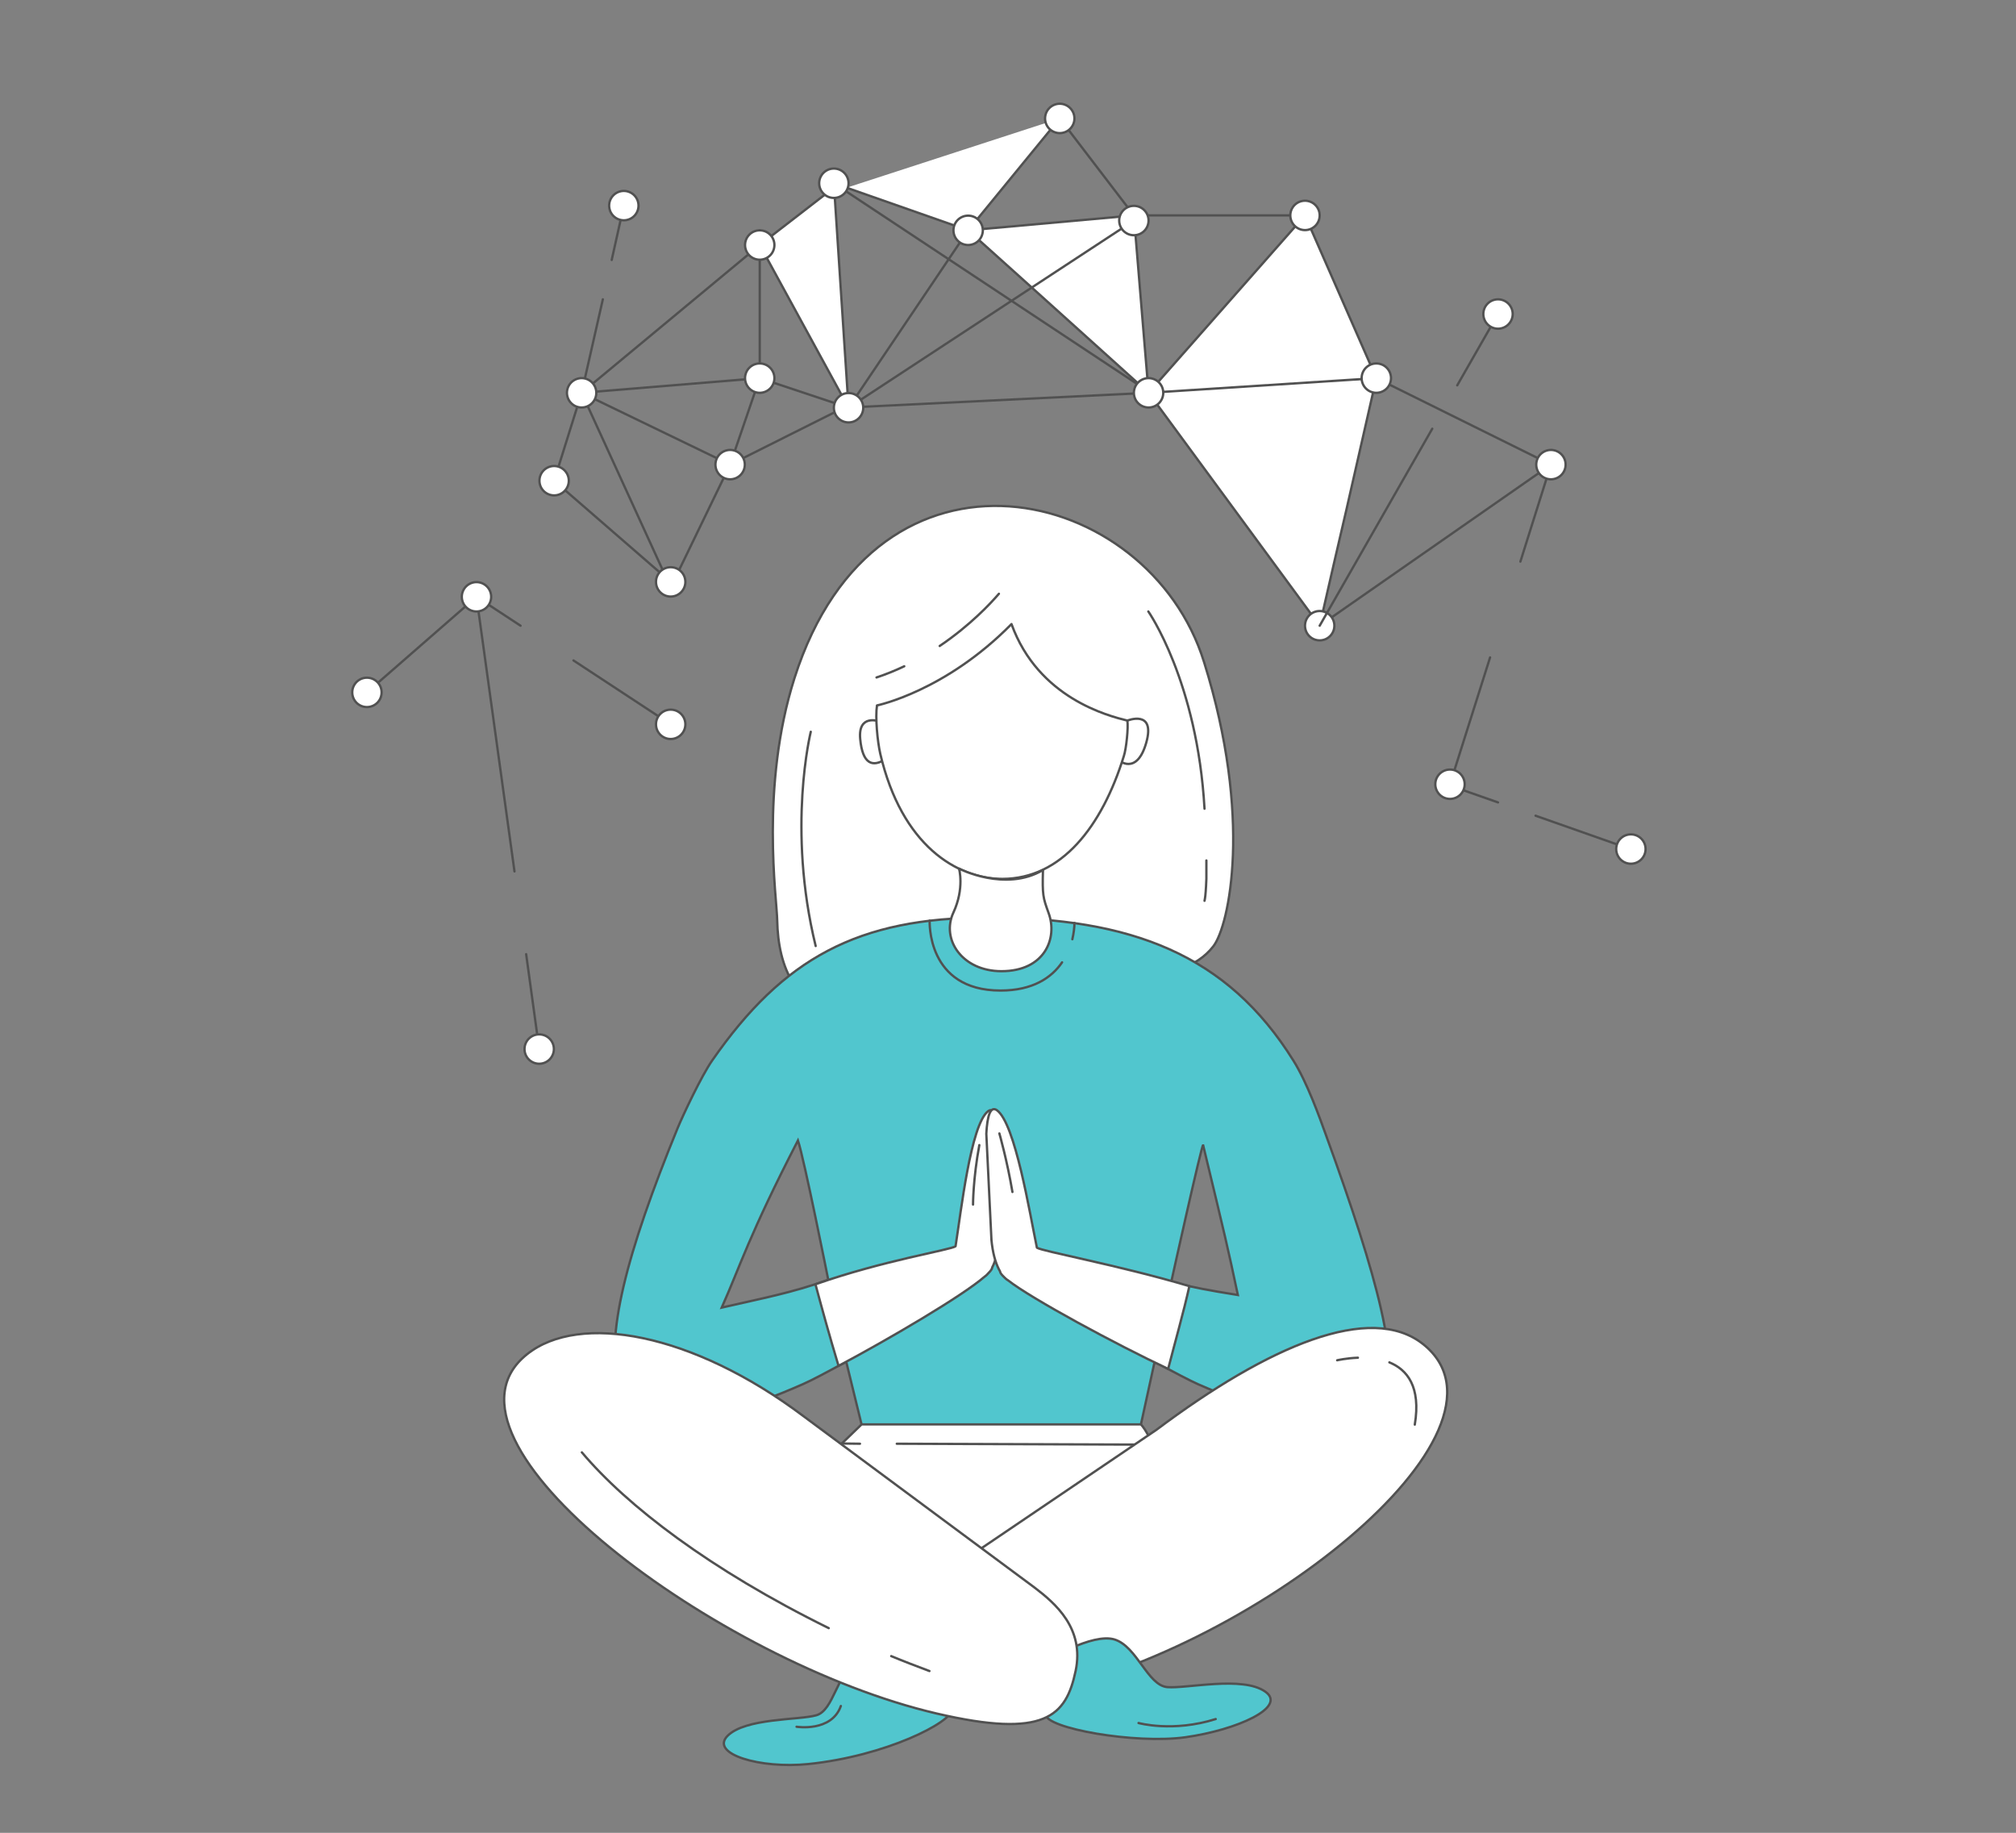 <?xml version="1.0" encoding="UTF-8"?> <!-- Generator: Adobe Illustrator 24.3.0, SVG Export Plug-In . SVG Version: 6.00 Build 0) --> <svg xmlns="http://www.w3.org/2000/svg" xmlns:xlink="http://www.w3.org/1999/xlink" id="Слой_1" x="0px" y="0px" viewBox="0 0 864.8 786.2" style="enable-background:new 0 0 864.8 786.2;" xml:space="preserve"><rect x="0" y="0" width="864.8" height="786.2" fill="#808080" stroke="none"/> <style type="text/css"> .st0{fill:#312C74;} .st1{fill:#211856;} .st2{fill:none;} .st3{fill:#F47A68;} .st4{fill:none;stroke:#312C74;stroke-linecap:round;stroke-miterlimit:10;} .st5{fill:none;stroke:#312C74;stroke-width:0.25;stroke-miterlimit:10;} .st6{fill:none;stroke:#312C74;stroke-width:0.25;stroke-linecap:round;stroke-miterlimit:10;} .st7{fill:#FFFFFF;stroke:#515151;stroke-linecap:round;stroke-linejoin:round;stroke-miterlimit:10;} .st8{fill:none;stroke:#515151;stroke-linecap:round;stroke-linejoin:round;stroke-miterlimit:10;} .st9{fill:#FFFFFF;stroke:#51C6CE;stroke-miterlimit:10;} .st10{fill:#7EB3FF;} .st11{fill:#51C6CE;stroke:#515151;stroke-miterlimit:10;} .st12{fill:#FFFFFF;stroke:#FFFFFF;stroke-width:0.5;stroke-miterlimit:10;} .st13{fill:#FFFFFF;stroke:#000000;stroke-miterlimit:10;} .st14{fill:#FFFFFF;} </style> <g> <path class="st7" d="M340.8,290.9c-14.8,46.5-7.5,94.9-7.4,104c0.2,9.7,2,19.6,7.4,27.7c5.4,8,14.9,13.8,24.5,12.8 c12.9-1.4,24.1-14,36.6-10.7c4.5,1.2,8.1,4.3,12.1,6.8c11.7,7.4,27.5,9.2,39.5,2.2c7.5-4.3,13.3-11.7,21.6-14.1 c4.4-1.3,9-1,13.5-1.1c11.8-0.2,24.7-3.2,31.9-12.6c6.8-8.8,16.9-55.1-4-121.9C492.7,207.4,376.1,180.2,340.8,290.9z"></path> <path class="st7" d="M377,309.4c0,0-9-3.2-8,7.6s5.3,12.1,10.6,8.8C388.6,320.2,377,309.4,377,309.4z"></path> <path class="st7" d="M483.6,309.1c0,0,12.2-4.9,8.1,9.5s-12,7.4-12,7.4L483.6,309.1z"></path> <path class="st7" d="M482.1,324.3c-9.4,30.3-26.8,52.7-52.1,52.7c-19.5,0-43.2-14.3-52.4-53.7c-1.2-5.3-2.2-15.6-1.4-20.7 c0,0,29.3-6,57.7-34.9c11.5,31.8,41.6,39.4,49.7,41.4C484.1,312.1,483.1,321.3,482.1,324.3z"></path> <path class="st11" d="M568.8,486.9c-2.8-7.8-8.2-22.8-14-32c-28.3-45.4-69.5-61.3-131.2-61.3c-55.5,0-87.6,17.4-118.1,61.3 c-4.6,6.6-12.6,23.6-14.9,29.2c-43.4,106-40.1,151,53.7,109.7c3.5-1.5,10.3-5.1,18.7-9.7l6.6,27h119.8l5.9-27 c8.4,4.6,15.3,8.2,18.7,9.7C607.9,635,613.8,610.7,568.8,486.9z M309.6,560.9c8-18,11.7-31,32.7-71.7c2.7,8.1,13,59.8,13,59.8 C339.1,554.7,327.9,556.7,309.6,560.9z M502.4,550c0,0,13.1-59.2,13.7-58.8c9.3,38.6,10.7,44.4,14.9,64.3 C516.7,553.2,514.1,552.6,502.4,550z"></path> <path class="st7" d="M411.4,372.6c0,0,2.4,8.4-2.4,18.8c-5.4,11.5,3.7,25.2,20.6,25.2c18.6,0,24.2-14.2,20.2-25 c-2.4-6.6-2.7-7.7-2.4-18.4C431.2,382.8,411.4,372.6,411.4,372.6z"></path> <path class="st7" d="M423.8,476.7c-7.4,5.8-11.6,43.4-13.9,57.9c-1.9,1.5-31.1,6.1-60.1,16.3c3.3,12.2,5.7,21,9.9,35 c21.1-11.2,53.2-30,62.7-38.3c0.6-0.4,1.2-1,1.8-1.7c0.8-0.8,1.3-1.5,1.4-2.1c0,0,0,0,0-0.1c1.4-2.6,2.4-6.3,2.8-11.5 c0-0.5,0.1-1.1,0.1-1.7v-44.3C427.9,479,426.4,474.7,423.8,476.7z"></path> <path class="st7" d="M427.6,476.2c7.9,5.6,14.1,44.2,17.2,59c2,1.5,35.1,7.5,65.4,16.5c-2.4,10.9-6.2,24.2-9.1,35.5 c-22.3-10.5-58.5-30-68.7-38c-0.7-0.4-1.3-1-1.9-1.6c-0.8-0.8-1.4-1.5-1.5-2.1c0,0,0,0,0-0.1c-1.5-2.6-2.8-6.3-3.5-11.7 c-0.1-0.6-0.1-1.2-0.2-1.8l-2.2-45.6C423.5,478.8,424.8,474.3,427.6,476.2z"></path> <path class="st7" d="M489.4,611H369.6l-60.1,58.1c0,0,135.4,53.2,203.7,17.9C518.8,682.3,497.3,618.9,489.4,611z"></path> <line class="st8" x1="384.7" y1="619.3" x2="497" y2="619.7"></line> <line class="st8" x1="361.2" y1="619.2" x2="368.9" y2="619.3"></line> <path class="st7" d="M610.5,576.6c-22.6-18-66.2,0.6-114.4,36.7L389,685.8l-5.9,4c-8.9,6.7-20.7,26.2-11.7,32.8 c9.3,6.8,15.9,10.2,31.7,9.6c8.8-0.3,20.5-1.9,37-4.8C535.4,710.7,657.2,613.9,610.5,576.6z"></path> <path class="st11" d="M448.4,712.7c0,0,20.2-12.5,29.8-9.4c9.6,3.1,14.1,19.6,22.5,20.4c8.4,0.7,32.3-4.9,42,1.9 c9.7,6.7-12.1,16.5-34.2,19.6c-21.4,3-60.2-3.8-60-9.9C449,718.9,448.4,712.7,448.4,712.7z"></path> <path class="st11" d="M394.4,718.7c0,0-18.9-9.8-27.2-5.3c-8.3,4.5-9.5,20.3-17.1,22.4c-7.5,2.1-30.3,1.1-38,8.8 c-7.7,7.8,14,14.2,34.6,12.1c33.2-3.4,61.7-17.9,61.7-23.5C408.4,717.5,394.4,718.7,394.4,718.7z"></path> <path class="st7" d="M344.7,607.5c-47.8-35.9-96.2-44.5-118.6-26.6c-46.5,37,82.1,132.3,175.6,154.1c46.7,10.9,55.6,1.1,59.7-18.2 c3.9-18.3-8.8-29.1-17.6-35.8L344.7,607.5z"></path> <path class="st7" d="M517.5,369.1c0,3.2,0,5.8,0,7.9c-0.1,2.5-0.2,4.2-0.3,5.5c-0.2,2.7-0.5,3.9-0.5,3.9"></path> <path class="st7" d="M492.6,262.3c0,0,21,30,24.1,84.6"></path> <path class="st7" d="M387.9,285.8c-3.8,1.8-7.7,3.4-11.9,4.8"></path> <path class="st7" d="M428.5,254.7c-3.6,4.2-12.4,13.6-25.4,22.4"></path> <path class="st7" d="M347.8,313.9c0,0-10.3,41.3,2.1,91.9"></path> <path class="st8" d="M460,402.9c0.6-2.6,0.9-5,0.9-7"></path> <path class="st8" d="M398.8,394.9c0,0-1.5,30,30.4,30c13.8,0,21.9-5.5,26.4-12.1"></path> <path class="st8" d="M596,584.4c7.6,3.1,13.6,10.4,10.9,26.7"></path> <path class="st8" d="M573.6,583.5c0,0,3.8-0.9,8.9-1.1"></path> <path class="st8" d="M382.3,710.4c5.3,2.2,10.8,4.3,16.4,6.4"></path> <path class="st8" d="M249.6,623c19.4,23,55,50.3,105.9,75.4"></path> <path class="st8" d="M428.7,486.2c0,0,3.3,11.5,5.6,25.1"></path> <path class="st8" d="M417.4,516.7c0,0,0-11,2.7-25.5"></path> <path class="st8" d="M341.7,740.7c0,0,15,2.4,19-8.9"></path> <path class="st8" d="M488.4,739.1c0,0,14.7,4.1,33.1-1.7"></path> </g> <g id="object"> </g> <g> <polyline class="st7" points="454.6,50.8 486.4,92.4 492.7,168.5 439,120.1 415.3,98.8 486.4,92.4 "></polyline> <polyline class="st7" points="454.6,50.8 415.3,98.8 357.7,78.6 364,174.9 325.9,105.1 353.7,83.6 "></polyline> <polyline class="st7" points="486.4,92.4 559.8,92.4 492.7,168.5 566.1,268.4 572.4,240.9 577.6,218.5 590.4,162.2 559.8,92.4 "></polyline> <circle class="st7" cx="559.8" cy="92.4" r="6.3"></circle> <circle class="st7" cx="454.6" cy="50.8" r="6.3"></circle> <line class="st7" x1="364" y1="174.9" x2="486.4" y2="94.6"></line> <circle class="st7" cx="486.4" cy="94.6" r="6.3"></circle> <polyline class="st8" points="313.2,199.3 361.9,174.9 492.7,168.5 "></polyline> <polyline class="st8" points="325.9,98.8 325.9,162.2 364,174.9 "></polyline> <polyline class="st8" points="313.2,199.3 287.7,252 249.5,168.5 325.9,105.1 "></polyline> <circle class="st7" cx="325.9" cy="105.1" r="6.3"></circle> <polygon class="st8" points="249.5,168.5 325.9,162.2 313.2,199.3 "></polygon> <circle class="st7" cx="325.9" cy="162.2" r="6.3"></circle> <circle class="st7" cx="313.2" cy="199.3" r="6.3"></circle> <line class="st7" x1="357.7" y1="78.6" x2="490.5" y2="166.5"></line> <circle class="st7" cx="357.7" cy="78.6" r="6.3"></circle> <line class="st7" x1="364" y1="174.9" x2="415.3" y2="98.8"></line> <circle class="st7" cx="415.3" cy="98.8" r="6.3"></circle> <circle class="st7" cx="364" cy="174.9" r="6.3"></circle> <polyline class="st8" points="566.1,268.4 665.3,199.3 590.4,162.2 "></polyline> <circle class="st7" cx="566.1" cy="268.4" r="6.3"></circle> <line class="st7" x1="492.7" y1="168.5" x2="590.4" y2="162.2"></line> <circle class="st7" cx="590.4" cy="162.2" r="6.3"></circle> <circle class="st7" cx="492.7" cy="168.5" r="6.3"></circle> <polyline class="st8" points="249.5,168.5 237.7,206.2 287.7,249.6 "></polyline> <circle class="st7" cx="237.7" cy="206.2" r="6.3"></circle> <circle class="st7" cx="287.7" cy="249.6" r="6.3"></circle> <line class="st8" x1="639.2" y1="282" x2="622" y2="336.4"></line> <line class="st8" x1="665.3" y1="199.3" x2="652.2" y2="240.9"></line> <circle class="st7" cx="665.3" cy="199.3" r="6.3"></circle> <line class="st8" x1="642.6" y1="344.2" x2="623.2" y2="337.4"></line> <line class="st8" x1="699.3" y1="364.2" x2="658.7" y2="349.9"></line> <circle class="st7" cx="622" cy="336.4" r="6.3"></circle> <circle class="st7" cx="699.6" cy="364.2" r="6.3"></circle> <line class="st7" x1="614.4" y1="183.9" x2="566.1" y2="268.4"></line> <line class="st7" x1="642.6" y1="134.7" x2="625.1" y2="165.3"></line> <circle class="st7" cx="642.6" cy="134.7" r="6.3"></circle> <line class="st7" x1="223.3" y1="268.4" x2="204.4" y2="256"></line> <line class="st7" x1="287.7" y1="310.7" x2="246" y2="283.3"></line> <line class="st7" x1="258.6" y1="128.4" x2="249.5" y2="168.5"></line> <line class="st7" x1="267.6" y1="88.2" x2="262.4" y2="111.5"></line> <circle class="st7" cx="267.6" cy="88.2" r="6.3"></circle> <circle class="st7" cx="249.5" cy="168.5" r="6.3"></circle> <circle class="st7" cx="287.7" cy="310.7" r="6.3"></circle> <line class="st7" x1="204.4" y1="256" x2="220.7" y2="373.8"></line> <line class="st7" x1="225.7" y1="409.3" x2="231.3" y2="450"></line> <circle class="st7" cx="231.3" cy="450" r="6.3"></circle> <line class="st7" x1="157.4" y1="297" x2="204.4" y2="256"></line> <circle class="st7" cx="204.4" cy="256" r="6.3"></circle> <circle class="st7" cx="157.4" cy="297" r="6.3"></circle> </g> </svg> 